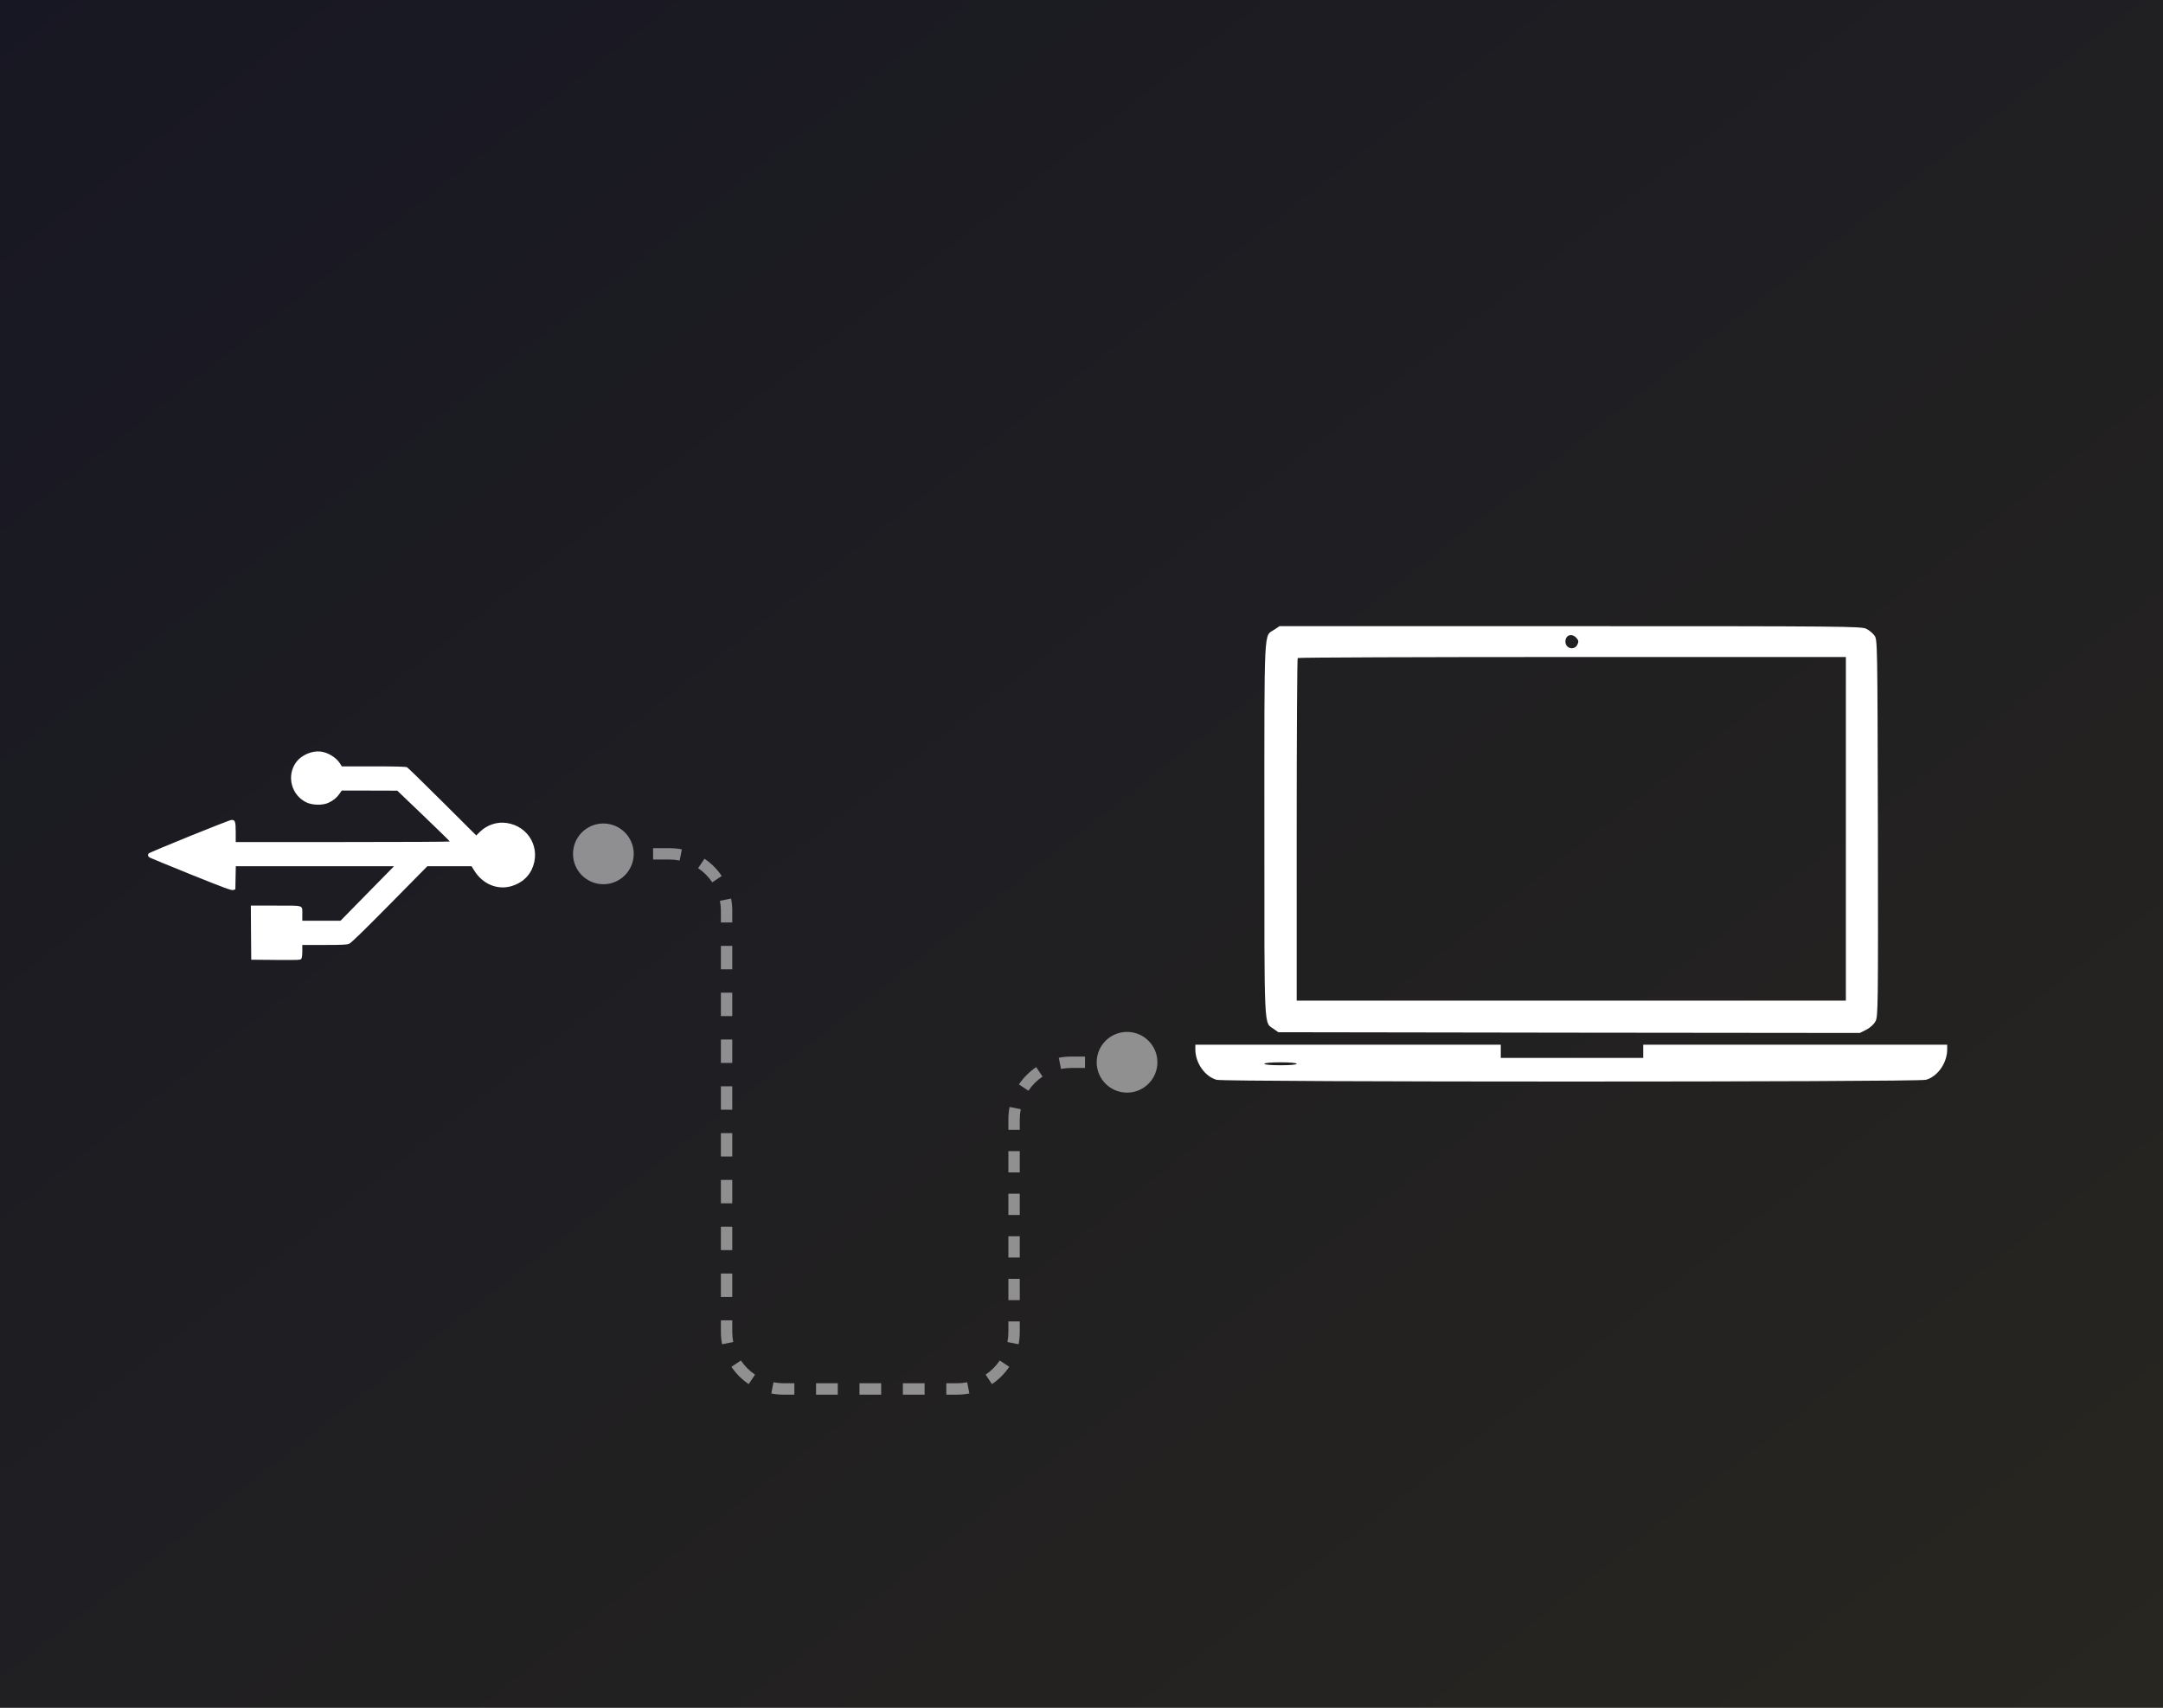 <svg width="190" height="150" viewBox="0 0 190 150" fill="none" xmlns="http://www.w3.org/2000/svg">
<rect x="0" y="0" width="190" height="150" fill="#808080" stroke="none"/>
<rect width="190" height="150" fill="url(#paint0_linear_5462_17)"/>
<path d="M13.049 74.972C13.129 74.859 20.095 72.034 20.334 72.02C20.653 72.007 20.706 72.153 20.706 73.11L20.706 73.961L30.111 73.961C35.282 73.961 39.517 73.941 39.51 73.915C39.51 73.881 38.466 72.871 37.203 71.655L34.897 69.448L32.458 69.441L30.018 69.441L29.819 69.727C29.586 70.066 29.267 70.325 28.828 70.525C28.343 70.744 27.453 70.731 26.941 70.492C25.585 69.86 25.139 68.139 26.023 66.936C26.469 66.331 27.399 65.925 28.15 66.012C28.822 66.091 29.54 66.537 29.885 67.088L30.025 67.314L32.81 67.314C34.718 67.314 35.648 67.341 35.748 67.388C35.828 67.427 37.23 68.797 38.865 70.425L41.836 73.383L42.149 73.07C42.773 72.459 43.664 72.16 44.502 72.286C46.489 72.579 47.559 74.586 46.702 76.387C46.369 77.079 45.764 77.577 44.947 77.83C43.704 78.202 42.401 77.663 41.663 76.474L41.424 76.088L39.477 76.088L37.536 76.088L34.226 79.445C31.82 81.878 30.842 82.828 30.663 82.901C30.457 82.981 30.051 83.001 28.483 83.001L26.555 83.001L26.555 83.553C26.555 83.892 26.522 84.151 26.469 84.217C26.396 84.324 26.203 84.33 24.229 84.317L22.069 84.297L22.049 81.924L22.035 79.544L24.229 79.544C26.768 79.544 26.555 79.471 26.555 80.335L26.555 80.874L28.23 80.874L29.912 80.874L32.258 78.481L34.611 76.088L27.659 76.088L20.713 76.088L20.693 77.099L20.673 78.115L20.493 78.175C20.34 78.228 19.815 78.036 16.804 76.826C14.877 76.048 13.228 75.37 13.142 75.317C12.989 75.217 12.962 75.118 13.049 74.972Z" fill="white"/>
<path d="M111.953 55.297C110.999 55.929 111.063 54.587 111.063 72.839C111.063 90.95 111.012 89.75 111.889 90.382L112.289 90.666L137.829 90.705L163.369 90.731L163.937 90.447C164.298 90.253 164.595 89.982 164.75 89.698C164.969 89.273 164.982 88.538 164.956 72.71C164.917 56.225 164.917 56.174 164.646 55.813C164.504 55.619 164.182 55.348 163.937 55.232C163.524 55.013 162.015 55 137.945 55H112.392L111.953 55.297ZM138.474 56.032C138.668 56.251 138.68 56.341 138.564 56.612C138.306 57.167 137.507 56.974 137.507 56.354C137.507 55.774 138.074 55.593 138.474 56.032ZM162.144 72.801V87.893H138.023H113.901V72.891C113.901 64.636 113.94 57.838 113.992 57.799C114.03 57.747 124.891 57.709 138.113 57.709H162.144V72.801Z" fill="white"/>
<path d="M105 92.175C105 93.362 105.838 94.561 106.87 94.845C107.606 95.052 168.438 95.052 169.173 94.845C170.205 94.561 171.043 93.362 171.043 92.175V91.762H157.693H144.342V92.343V92.923H138.086H131.83V92.343V91.762H118.415H105V92.175ZM113.9 93.439C113.9 93.517 113.346 93.568 112.481 93.568C111.617 93.568 111.063 93.517 111.063 93.439C111.063 93.362 111.617 93.31 112.481 93.31C113.346 93.31 113.9 93.362 113.9 93.439Z" fill="white"/>
<path d="M50.333 75C50.333 76.473 51.527 77.667 53 77.667C54.473 77.667 55.667 76.473 55.667 75C55.667 73.527 54.473 72.333 53 72.333C51.527 72.333 50.333 73.527 50.333 75ZM96.333 93.305C96.333 94.778 97.527 95.972 99 95.972C100.473 95.972 101.667 94.778 101.667 93.305C101.667 91.832 100.473 90.639 99 90.639C97.527 90.639 96.333 91.832 96.333 93.305ZM53 75.5H54.456V74.5H53V75.5ZM57.368 75.5H58.824V74.5H57.368V75.5ZM58.824 75.5C59.125 75.5 59.419 75.529 59.702 75.586L59.896 74.605C59.549 74.536 59.19 74.5 58.824 74.5V75.5ZM61.323 76.258C61.814 76.586 62.237 77.009 62.566 77.5L63.397 76.944C62.995 76.344 62.479 75.828 61.88 75.427L61.323 76.258ZM63.238 79.121C63.294 79.405 63.324 79.699 63.324 80H64.323C64.323 79.633 64.288 79.275 64.219 78.927L63.238 79.121ZM63.324 80V81.028H64.323V80H63.324ZM63.324 83.083V85.139H64.323V83.083H63.324ZM63.324 87.194V89.25H64.323V87.194H63.324ZM63.324 91.306V93.361H64.323V91.306H63.324ZM63.324 95.417V97.472H64.323V95.417H63.324ZM63.324 99.528V101.583H64.323V99.528H63.324ZM63.324 103.639V105.694H64.323V103.639H63.324ZM63.324 107.75V109.806H64.323V107.75H63.324ZM63.324 111.861V113.917H64.323V111.861H63.324ZM63.324 115.972V117H64.323V115.972H63.324ZM63.324 117C63.324 117.367 63.359 117.725 63.428 118.073L64.409 117.879C64.353 117.595 64.323 117.301 64.323 117H63.324ZM64.25 120.056C64.652 120.656 65.168 121.172 65.767 121.573L66.324 120.742C65.833 120.414 65.41 119.991 65.081 119.5L64.25 120.056ZM67.751 122.395C68.098 122.464 68.457 122.5 68.823 122.5V121.5C68.522 121.5 68.229 121.47 67.945 121.414L67.751 122.395ZM68.823 122.5H69.777V121.5H68.823V122.5ZM71.684 122.5H73.591V121.5H71.684V122.5ZM75.498 122.5H77.404V121.5H75.498V122.5ZM79.311 122.5H81.218V121.5H79.311V122.5ZM83.125 122.5H84.078V121.5H83.125V122.5ZM84.078 122.5C84.445 122.5 84.804 122.464 85.151 122.395L84.957 121.414C84.673 121.47 84.38 121.5 84.078 121.5V122.5ZM87.135 121.573C87.734 121.172 88.25 120.656 88.652 120.056L87.821 119.5C87.492 119.991 87.069 120.414 86.578 120.742L87.135 121.573ZM89.474 118.073C89.543 117.725 89.578 117.367 89.578 117H88.578C88.578 117.301 88.549 117.595 88.493 117.879L89.474 118.073ZM89.578 117V116.065H88.578V117H89.578ZM89.578 114.196V112.326H88.578V114.196H89.578ZM89.578 110.457V108.587H88.578V110.457H89.578ZM89.578 106.718V104.848H88.578V106.718H89.578ZM89.578 102.979V101.109H88.578V102.979H89.578ZM89.578 99.24V98.305H88.578V99.24H89.578ZM89.578 98.305C89.578 98.004 89.608 97.71 89.664 97.427L88.683 97.232C88.614 97.58 88.578 97.939 88.578 98.305H89.578ZM90.336 95.805C90.665 95.314 91.088 94.892 91.579 94.563L91.022 93.732C90.423 94.133 89.906 94.65 89.505 95.249L90.336 95.805ZM93.2 93.891C93.484 93.835 93.777 93.805 94.078 93.805V92.805C93.712 92.805 93.353 92.841 93.006 92.91L93.2 93.891ZM94.078 93.805H95.309V92.805H94.078V93.805ZM97.77 93.805H99V92.805H97.77V93.805Z" fill="white" fill-opacity="0.5"/>
<defs>
<linearGradient id="paint0_linear_5462_17" x1="27.96" y1="-25.5" x2="174.547" y2="161.635" gradientUnits="userSpaceOnUse">
<stop stop-color="#171723"/>
<stop offset="1" stop-color="#282620"/>
</linearGradient>
</defs>
</svg>
